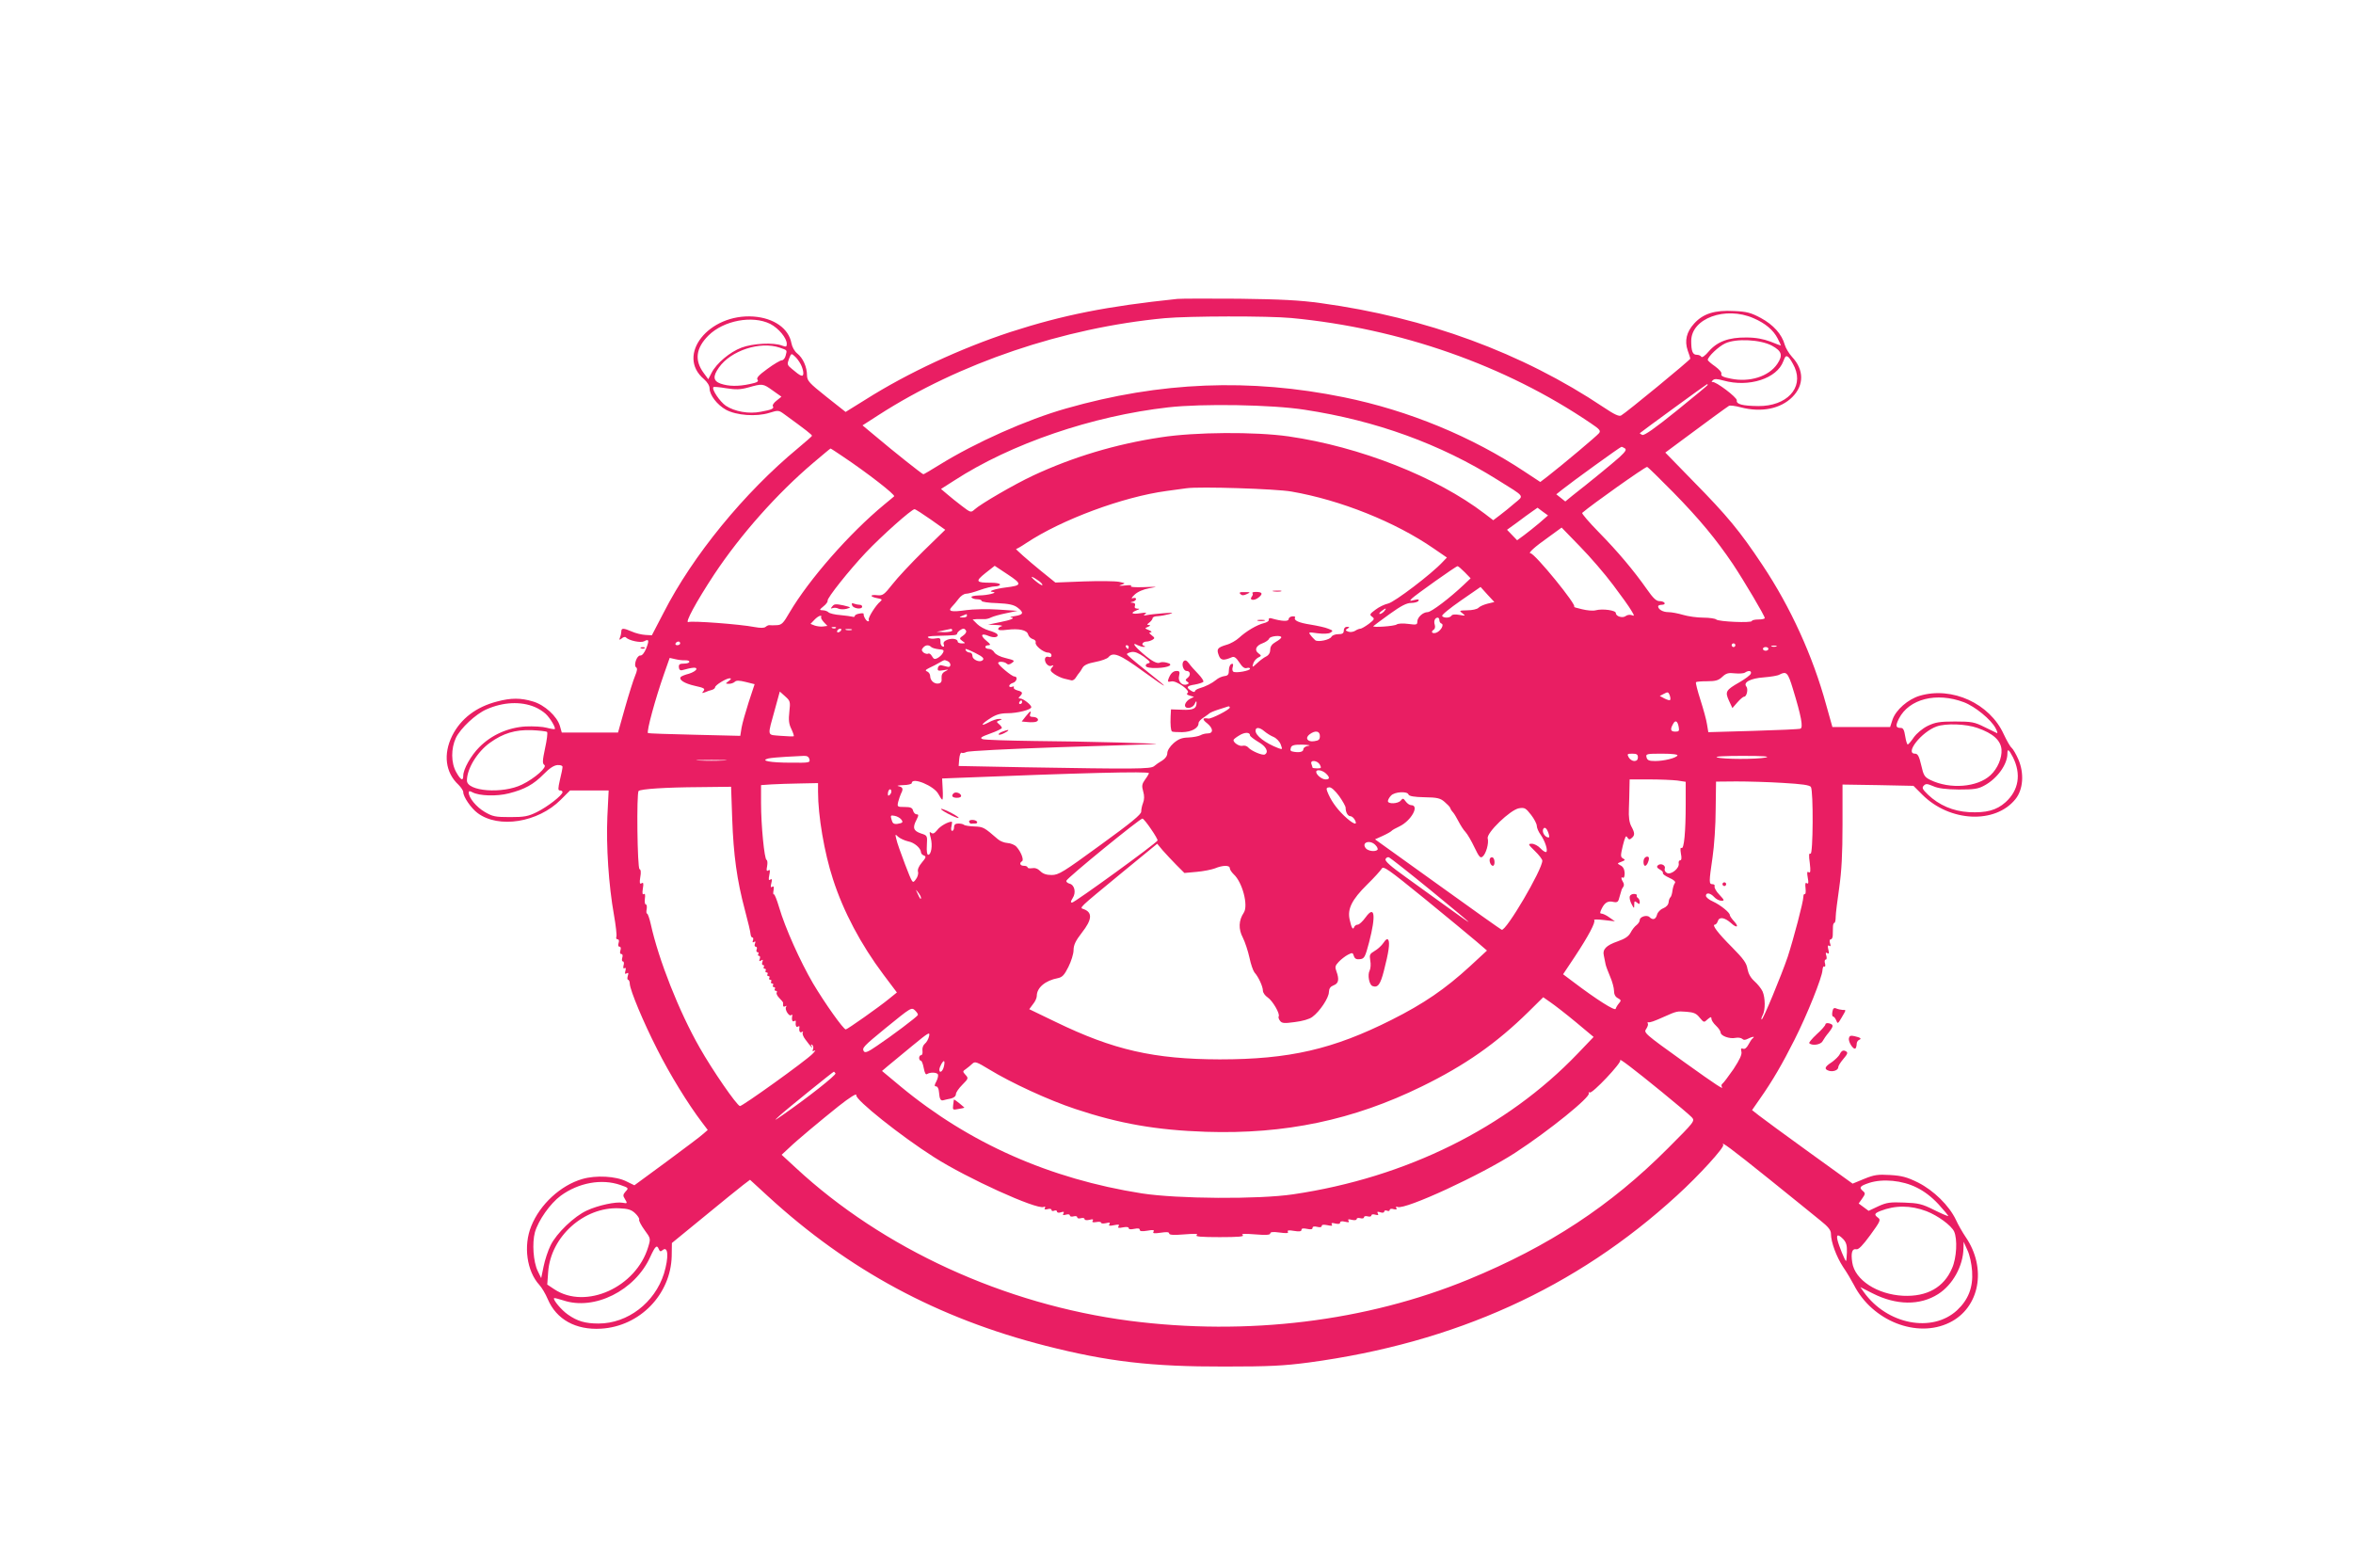 <?xml version="1.0" standalone="no"?>
<!DOCTYPE svg PUBLIC "-//W3C//DTD SVG 20010904//EN"
 "http://www.w3.org/TR/2001/REC-SVG-20010904/DTD/svg10.dtd">
<svg version="1.0" xmlns="http://www.w3.org/2000/svg"
 width="1280pt" height="853pt" viewBox="0 0 1280 853"
 preserveAspectRatio="xMidYMid meet">
<g transform="translate(0,853) scale(0.1,-0.1)"
fill="#e91e63" stroke="none">
<path d="M6405 6904 c-383 -40 -620 -87 -908 -180 -271 -89 -560 -223 -789
-368 l-108 -67 -105 83 c-94 75 -104 86 -105 116 0 45 -22 95 -53 119 -15 12
-28 35 -32 57 -15 80 -96 136 -206 144 -244 17 -424 -211 -269 -341 18 -16 30
-35 30 -50 0 -36 41 -89 89 -116 57 -31 165 -39 236 -17 48 15 51 15 81 -7
117 -85 153 -113 151 -118 -1 -3 -36 -34 -77 -68 -291 -241 -572 -584 -730
-894 l-64 -123 -35 2 c-20 1 -53 9 -73 18 -46 20 -58 20 -58 2 0 -8 -3 -23 -7
-33 -6 -15 -4 -16 9 -6 8 7 18 10 22 6 17 -18 80 -31 99 -22 27 15 30 7 12
-39 -10 -24 -22 -39 -32 -38 -19 1 -38 -55 -22 -65 7 -4 5 -19 -6 -45 -9 -21
-34 -100 -55 -174 l-38 -135 -153 0 -153 0 -10 35 c-15 53 -84 116 -147 134
-66 20 -119 20 -194 0 -114 -29 -198 -93 -245 -186 -50 -101 -37 -201 34 -267
14 -14 26 -32 26 -40 0 -26 43 -88 78 -114 115 -86 329 -51 452 72 l51 51 105
0 105 0 -7 -142 c-7 -160 7 -374 36 -536 10 -57 16 -110 13 -118 -3 -8 0 -14
7 -14 7 0 9 -8 5 -20 -4 -12 -2 -20 5 -20 7 0 9 -8 5 -20 -4 -12 -2 -20 5 -20
7 0 9 -8 5 -20 -3 -11 -2 -20 3 -20 6 0 8 -10 4 -22 -3 -13 -1 -19 5 -15 7 5
9 -1 5 -15 -4 -15 -2 -19 7 -13 10 5 11 2 6 -14 -3 -11 -3 -21 2 -21 4 0 9
-10 9 -23 3 -37 72 -204 150 -357 67 -133 166 -295 243 -396 l31 -41 -23 -20
c-12 -12 -102 -79 -199 -151 l-177 -130 -43 21 c-57 29 -167 35 -241 13 -117
-34 -230 -138 -277 -256 -44 -108 -24 -246 44 -320 13 -14 34 -49 46 -78 47
-110 152 -168 289 -160 211 12 380 186 385 395 l1 71 176 144 c96 79 191 156
212 172 l37 28 97 -89 c439 -403 924 -664 1511 -814 337 -86 576 -114 972
-113 246 0 323 4 460 22 795 107 1453 405 2002 908 121 110 260 263 252 276
-15 23 42 -19 251 -187 121 -98 246 -198 277 -224 43 -34 58 -53 58 -72 0 -46
30 -126 66 -181 20 -29 46 -73 59 -98 100 -196 343 -292 520 -205 164 80 205
296 87 467 -16 24 -40 65 -52 92 -37 78 -121 160 -206 203 -61 30 -88 37 -152
41 -67 4 -87 1 -141 -21 l-63 -26 -237 171 c-130 94 -253 184 -273 200 l-37
29 43 62 c69 98 123 192 187 319 70 138 151 341 153 380 1 14 5 24 10 20 5 -3
7 5 4 16 -4 12 -2 22 4 22 5 0 6 10 3 21 -5 16 -4 19 5 14 10 -6 11 -1 6 19
-5 20 -3 26 5 21 8 -5 9 -1 4 14 -4 12 -2 21 4 21 6 0 11 10 11 23 0 12 1 32
1 45 0 12 4 22 8 22 4 0 7 15 7 33 0 17 9 88 19 157 13 92 18 183 18 344 l0
218 193 -3 193 -4 48 -48 c149 -149 397 -161 507 -24 42 52 48 140 16 215 -12
28 -29 57 -37 64 -8 6 -27 40 -43 74 -76 167 -281 261 -457 209 -64 -19 -130
-77 -148 -130 l-13 -40 -157 0 -157 0 -34 121 c-72 264 -194 532 -347 761
-123 185 -192 268 -375 454 l-153 157 93 69 c115 86 240 177 253 185 6 4 35 0
65 -8 112 -29 216 -8 280 56 65 65 64 149 -2 219 -16 18 -34 47 -39 65 -16 58
-62 109 -130 146 -54 29 -77 35 -145 38 -106 6 -169 -14 -218 -68 -42 -46 -53
-94 -35 -147 8 -21 14 -41 14 -44 0 -7 -350 -295 -376 -309 -11 -7 -37 5 -95
44 -444 297 -967 489 -1539 567 -115 16 -218 21 -445 24 -162 1 -313 1 -335
-1z m3134 -105 c65 -28 108 -65 131 -110 11 -21 19 -39 18 -39 -2 0 -28 10
-58 22 -38 14 -78 22 -130 22 -96 1 -158 -22 -204 -75 -20 -24 -37 -36 -41
-30 -3 6 -14 11 -25 11 -22 0 -30 19 -30 75 0 123 186 191 339 124z m-2514 1
c591 -56 1164 -257 1628 -572 51 -34 56 -42 45 -55 -13 -16 -194 -168 -276
-232 l-43 -33 -82 54 c-290 193 -634 335 -987 407 -510 104 -999 85 -1510 -61
-215 -61 -493 -185 -690 -307 -45 -28 -84 -51 -87 -51 -6 0 -162 124 -259 206
l-72 60 87 56 c439 283 1006 475 1556 527 131 12 562 13 690 1z m-2835 -32
c46 -24 90 -77 90 -109 0 -16 -4 -17 -26 -9 -45 18 -159 12 -220 -11 -64 -24
-136 -85 -163 -137 l-18 -35 -25 34 c-51 69 -43 135 26 204 83 82 239 111 336
63z m5450 -119 c53 -29 60 -52 28 -99 -46 -68 -150 -101 -252 -80 -42 8 -56
15 -52 26 3 8 -11 24 -34 41 -22 15 -40 31 -40 35 0 17 58 73 95 90 59 28 193
21 255 -13z m-5399 -10 c43 -15 41 -12 33 -43 -3 -14 -13 -26 -21 -26 -8 0
-44 -21 -79 -47 -47 -34 -61 -50 -53 -59 7 -9 -2 -15 -41 -23 -65 -14 -116
-13 -160 2 -41 15 -43 40 -9 88 65 92 223 144 330 108z m115 -91 c8 -15 14
-36 14 -48 0 -23 -13 -19 -62 23 -26 21 -27 25 -16 55 12 30 13 31 31 14 11
-9 25 -29 33 -44z m5407 -17 c49 -112 -44 -211 -198 -210 -86 1 -121 10 -117
31 2 16 -116 105 -133 100 -5 -2 -5 2 2 9 9 9 22 9 58 -1 139 -39 292 11 326
105 11 29 15 32 28 22 8 -7 23 -32 34 -56z m-5560 -125 l48 -34 -26 -21 c-15
-11 -24 -25 -21 -30 9 -13 -4 -20 -66 -31 -64 -13 -142 1 -190 33 -32 22 -78
90 -67 101 2 3 34 0 69 -6 52 -8 76 -8 120 4 78 22 80 22 133 -16z m5087 30
c0 -2 -76 -65 -170 -141 -119 -96 -175 -135 -186 -131 -9 4 -15 8 -13 10 11
10 362 266 365 266 2 0 4 -2 4 -4z m-2193 -135 c388 -59 738 -186 1049 -381
154 -96 145 -84 94 -127 -24 -21 -60 -50 -80 -65 l-37 -28 -47 36 c-262 200
-679 364 -1066 420 -184 26 -508 24 -695 -5 -246 -37 -478 -107 -693 -207
-101 -47 -289 -156 -321 -186 -19 -17 -21 -17 -68 19 -26 20 -63 49 -81 65
l-33 28 72 46 c310 201 750 351 1164 398 184 21 564 15 742 -13z m1742 -210
c10 -7 4 -17 -28 -47 -39 -35 -161 -135 -257 -210 l-39 -32 -25 20 -24 19 34
27 c51 41 314 231 320 231 3 1 11 -3 19 -8z m-4256 -43 c136 -91 289 -210 281
-218 -5 -4 -29 -25 -54 -45 -189 -156 -409 -407 -515 -587 -34 -59 -43 -68
-70 -69 -16 -1 -34 -1 -39 0 -4 1 -14 -3 -21 -9 -8 -7 -28 -7 -61 -1 -76 15
-340 35 -359 27 -22 -8 42 110 140 259 144 217 343 441 540 608 50 42 91 77
93 77 2 0 31 -19 65 -42z m4518 -195 c145 -148 234 -256 326 -392 61 -92 173
-281 173 -293 0 -5 -16 -8 -35 -8 -19 0 -35 -4 -35 -8 0 -12 -182 -4 -194 8
-5 5 -37 10 -70 10 -34 0 -83 7 -110 15 -27 8 -63 15 -81 15 -29 0 -55 15 -55
32 0 4 9 8 21 8 11 0 17 5 14 10 -3 6 -16 10 -29 10 -16 0 -34 17 -66 63 -73
104 -160 207 -262 311 -54 55 -95 103 -91 106 53 46 341 250 353 250 4 0 67
-62 141 -137z m-2076 3 c267 -46 566 -166 773 -309 l73 -50 -23 -24 c-61 -66
-262 -218 -296 -226 -19 -4 -51 -19 -70 -34 -31 -23 -33 -27 -18 -38 15 -11
13 -15 -18 -39 -19 -14 -40 -26 -45 -26 -6 0 -20 -5 -30 -12 -10 -6 -27 -8
-37 -4 -16 6 -16 9 -4 16 13 8 12 10 -2 10 -11 0 -18 -8 -18 -20 0 -15 -7 -20
-30 -20 -16 0 -33 -6 -37 -14 -9 -17 -73 -30 -88 -19 -5 5 -17 16 -25 27 -14
18 -12 18 37 11 31 -4 59 -3 70 3 16 10 15 12 -12 22 -16 7 -59 16 -95 22 -65
10 -94 23 -85 39 3 4 -4 7 -15 6 -11 -1 -20 -8 -20 -15 0 -14 -38 -12 -93 4
-11 3 -16 1 -15 -7 2 -7 -10 -15 -27 -19 -37 -9 -95 -43 -134 -79 -16 -15 -47
-33 -70 -39 -49 -15 -54 -23 -41 -57 10 -28 26 -30 72 -10 12 5 23 -3 40 -29
16 -25 28 -34 41 -30 9 3 17 1 17 -4 0 -11 -77 -25 -91 -16 -5 3 -7 15 -3 26
4 15 2 19 -7 16 -8 -3 -14 -18 -14 -34 0 -23 -5 -30 -25 -32 -14 -2 -34 -11
-45 -21 -22 -18 -57 -36 -92 -46 -13 -4 -23 -11 -23 -16 0 -5 -9 -4 -20 3 -30
19 -25 27 20 34 22 4 43 11 46 15 3 5 -10 24 -28 43 -18 18 -41 44 -50 57 -13
17 -21 20 -29 12 -14 -14 -2 -53 16 -53 20 0 24 -23 6 -37 -13 -10 -14 -14 -3
-21 11 -8 11 -10 -1 -15 -26 -10 -51 17 -43 46 5 22 3 27 -13 27 -20 0 -34
-14 -45 -44 -5 -15 -3 -17 16 -13 26 7 107 -51 88 -63 -7 -5 -3 -10 12 -14
l23 -7 -22 -11 c-12 -6 -23 -19 -26 -29 -8 -29 41 -26 53 4 5 12 9 15 9 7 1
-34 -16 -44 -78 -41 l-61 2 -2 -38 c-2 -47 1 -75 7 -82 3 -3 28 -4 56 -4 51 1
89 22 89 49 0 8 12 21 28 31 15 10 29 20 32 23 3 3 23 12 45 19 22 7 46 15 53
17 6 3 12 1 12 -5 0 -11 -101 -63 -117 -60 -32 6 -35 -4 -6 -26 34 -28 35 -55
1 -55 -11 0 -28 -4 -38 -10 -10 -5 -39 -11 -65 -12 -36 -1 -54 -8 -81 -31 -20
-18 -34 -40 -34 -54 0 -14 -10 -29 -27 -40 -16 -9 -36 -23 -45 -31 -19 -16
-105 -16 -703 -6 l-360 7 3 38 c2 22 8 37 13 34 4 -3 16 -1 26 4 10 6 232 17
498 26 264 8 500 16 525 17 80 3 -388 15 -655 17 -143 2 -269 6 -280 10 -16 7
-9 12 43 31 34 12 62 26 62 30 0 4 -7 14 -16 21 -14 12 -14 14 3 20 17 7 17 8
-2 8 -11 1 -38 -8 -59 -20 -48 -25 -37 -6 15 26 28 18 53 25 89 25 54 0 130
19 130 33 0 13 -43 46 -59 47 -12 0 -12 3 -3 12 18 18 15 25 -13 32 -14 4 -23
11 -20 16 3 6 -1 7 -9 4 -9 -3 -16 -1 -16 4 0 6 9 14 20 17 22 7 28 35 8 35
-14 0 -88 62 -88 73 0 11 35 8 46 -3 7 -7 16 -6 29 4 17 12 14 14 -34 26 -31
7 -55 20 -62 31 -5 10 -19 19 -29 19 -25 0 -27 20 -2 20 13 1 10 6 -13 25 -35
29 -27 43 14 25 30 -12 56 -6 46 10 -3 5 -24 14 -45 20 -22 6 -51 22 -64 35
l-25 25 22 2 c12 0 30 0 40 0 10 -1 27 3 38 9 12 6 48 16 82 23 l62 13 -105 7
c-58 4 -136 2 -173 -3 -83 -12 -103 -7 -79 18 9 9 26 29 37 44 11 15 29 27 40
27 11 0 45 9 75 20 30 11 67 20 82 20 16 0 28 5 28 10 0 6 -22 10 -49 10 -83
0 -87 7 -31 52 l51 40 71 -47 c80 -53 78 -60 -12 -71 -56 -7 -101 -22 -70 -24
34 -3 -28 -19 -73 -19 -29 -1 -46 -5 -42 -11 3 -5 17 -10 31 -10 13 0 24 -4
24 -9 0 -5 38 -11 84 -12 65 -3 91 -9 111 -24 36 -27 33 -39 -12 -46 -21 -3
-32 -7 -24 -8 28 -2 1 -14 -61 -26 l-63 -13 45 -2 c25 -1 37 -4 28 -7 -10 -2
-18 -9 -18 -15 0 -7 17 -8 48 -4 65 8 109 -1 115 -26 3 -11 15 -22 26 -25 11
-3 17 -11 15 -18 -6 -16 42 -55 67 -55 11 0 19 -7 19 -15 0 -8 -6 -12 -14 -9
-20 8 -29 -12 -15 -35 8 -11 19 -17 28 -13 14 5 14 3 3 -10 -11 -14 -9 -19 15
-36 15 -10 39 -21 53 -24 14 -3 31 -7 38 -9 8 -2 19 5 25 16 7 11 15 22 18 25
3 3 11 15 17 26 8 15 28 25 71 33 32 6 65 18 71 26 25 30 61 16 187 -76 148
-107 154 -105 14 6 -56 44 -101 83 -101 86 0 4 11 9 25 12 18 3 38 -5 68 -26
33 -25 38 -32 24 -35 -10 -2 -16 -9 -14 -15 2 -8 26 -12 61 -11 64 2 95 19 53
29 -14 4 -30 4 -36 1 -15 -9 -44 6 -94 49 -48 41 -62 64 -28 45 11 -5 26 -10
33 -9 10 0 10 2 0 6 -16 6 -5 23 16 23 9 0 24 5 32 10 13 8 12 11 -5 24 -15
12 -16 16 -5 16 8 1 4 6 -10 12 -24 10 -24 10 -5 18 13 6 15 9 5 10 -12 0 -12
3 3 14 9 7 17 18 17 23 0 6 12 11 28 11 15 1 43 6 62 11 28 8 22 9 -30 5 -36
-3 -76 -7 -90 -10 -20 -4 -22 -2 -10 6 11 7 3 9 -27 4 -46 -7 -57 1 -20 16 18
7 19 9 3 9 -12 1 -16 6 -12 16 3 10 -1 15 -12 16 -16 1 -16 2 1 6 9 2 17 9 17
15 0 5 -8 7 -17 4 -11 -4 -8 3 9 19 17 16 47 29 80 35 50 9 49 9 -30 6 -48 -2
-77 1 -70 6 8 5 -5 6 -32 3 -32 -3 -38 -2 -20 4 24 8 23 8 -13 16 -21 4 -107
5 -192 2 l-154 -6 -78 63 c-71 58 -145 123 -135 120 2 -1 27 13 55 32 193 128
526 251 762 283 44 6 94 13 110 15 72 10 484 -3 570 -18z m1349 -171 c-26 -22
-64 -52 -84 -67 l-37 -27 -27 28 -28 29 54 39 c29 22 66 49 82 60 l30 21 28
-21 29 -21 -47 -41z m-3311 19 l79 -56 -119 -116 c-66 -65 -141 -145 -168
-180 -45 -57 -53 -63 -82 -60 -42 5 -43 -8 -1 -16 27 -5 29 -8 16 -19 -23 -18
-68 -89 -62 -99 3 -4 1 -8 -4 -8 -10 0 -26 29 -24 41 1 3 -10 4 -23 1 -14 -2
-25 -8 -25 -13 0 -5 -6 -6 -12 -4 -7 2 -37 6 -67 9 -29 2 -58 9 -64 15 -6 6
-20 11 -31 11 -20 1 -20 2 4 22 14 11 24 25 22 30 -4 14 120 169 208 262 86
91 249 236 265 236 5 0 45 -26 88 -56z m3712 -356 c44 -58 89 -121 99 -139 18
-30 18 -32 1 -25 -10 3 -23 1 -31 -5 -16 -13 -54 -3 -54 16 0 15 -72 25 -110
15 -14 -4 -47 -1 -75 6 -27 6 -46 12 -42 13 21 3 -214 291 -237 291 -16 0 21
34 99 89 l70 51 100 -103 c55 -56 136 -150 180 -209z m-807 69 l32 -33 -38
-36 c-75 -71 -176 -148 -196 -148 -25 0 -56 -28 -56 -52 0 -17 -5 -18 -50 -12
-29 4 -55 2 -62 -3 -13 -10 -137 -18 -127 -9 3 3 43 33 89 66 61 44 92 60 116
60 18 0 36 5 40 11 5 9 -1 10 -22 5 -26 -7 -27 -6 -14 8 22 21 240 176 249
176 4 0 21 -15 39 -33z m-2313 -50 c11 -9 18 -18 15 -20 -3 -3 -21 9 -40 25
-34 29 -16 25 25 -5z m2437 -121 c-20 -5 -43 -15 -50 -23 -7 -7 -34 -13 -60
-13 -44 -1 -46 -2 -27 -16 19 -15 18 -15 -16 -9 -23 4 -39 3 -43 -4 -9 -14
-43 -14 -51 -2 -3 6 43 43 102 84 l107 74 37 -41 38 -41 -37 -9z m-562 -41
c-7 -8 -18 -15 -24 -15 -6 0 -2 7 8 15 25 19 32 19 16 0z m-2270 -25 c0 -5
-10 -10 -22 -9 -22 0 -22 1 -3 9 11 5 21 9 23 9 1 1 2 -3 2 -9z m-793 -6 c-3
-3 3 -16 14 -28 l20 -21 -23 -3 c-13 -2 -34 1 -46 5 l-23 9 21 22 c11 12 26
22 32 22 6 0 9 -3 5 -6z m3363 -18 c0 -8 5 -16 11 -18 18 -6 -6 -44 -31 -51
-21 -5 -28 7 -10 18 6 4 8 15 5 26 -7 20 1 39 16 39 5 0 9 -6 9 -14z m-3283
-42 c-3 -3 -12 -4 -19 -1 -8 3 -5 6 6 6 11 1 17 -2 13 -5z m28 -14 c-3 -5 -11
-10 -16 -10 -6 0 -7 5 -4 10 3 6 11 10 16 10 6 0 7 -4 4 -10z m58 3 c-7 -2
-21 -2 -30 0 -10 3 -4 5 12 5 17 0 24 -2 18 -5z m547 -3 c0 -5 -19 -9 -42 -9
l-43 2 35 7 c19 4 38 8 43 9 4 0 7 -3 7 -9z m75 -1 c4 -6 -3 -18 -15 -26 -22
-15 -22 -17 -5 -30 18 -12 18 -13 -3 -13 -12 0 -22 4 -22 9 0 15 -29 21 -56
11 -18 -7 -24 -15 -20 -26 4 -10 1 -14 -6 -11 -7 2 -13 14 -12 26 1 19 -3 22
-26 18 -14 -3 -32 -2 -40 4 -10 6 6 9 50 10 99 3 105 3 107 13 1 9 23 26 35
26 4 0 10 -5 13 -11z m1715 -36 c0 -5 -14 -16 -30 -25 -21 -12 -30 -25 -30
-42 0 -16 -8 -30 -22 -37 -13 -6 -35 -23 -50 -37 -26 -24 -27 -24 -21 -3 3 12
15 27 26 33 20 10 20 11 3 24 -24 17 -14 42 23 55 16 6 32 17 35 25 5 14 66
20 66 7z m-3270 -33 c0 -5 -7 -10 -16 -10 -8 0 -12 5 -9 10 3 6 10 10 16 10 5
0 9 -4 9 -10z m5740 -10 c0 -5 -4 -10 -10 -10 -5 0 -10 5 -10 10 0 6 5 10 10
10 6 0 10 -4 10 -10z m-4374 -10 c5 -5 24 -10 41 -12 27 -2 30 -5 22 -20 -5
-10 -18 -22 -29 -28 -15 -8 -21 -6 -30 10 -6 11 -15 18 -21 14 -5 -3 -16 0
-25 6 -11 10 -12 16 -3 26 13 16 31 18 45 4z m1074 0 c0 -5 -2 -10 -4 -10 -3
0 -8 5 -11 10 -3 6 -1 10 4 10 6 0 11 -4 11 -10z m3523 3 c-7 -2 -19 -2 -25 0
-7 3 -2 5 12 5 14 0 19 -2 13 -5z m-43 -13 c0 -5 -7 -10 -15 -10 -8 0 -15 5
-15 10 0 6 7 10 15 10 8 0 15 -4 15 -10z m-4315 -22 c44 -22 53 -32 37 -42
-17 -10 -52 7 -52 25 0 11 -6 19 -14 19 -8 0 -18 5 -21 10 -9 15 -1 13 50 -12z
m-1577 -40 c12 1 22 -3 22 -8 0 -6 -13 -10 -29 -10 -24 0 -29 -4 -28 -20 1
-13 7 -18 17 -16 57 16 82 18 78 5 -3 -8 -21 -18 -40 -24 -20 -5 -40 -13 -44
-17 -14 -15 18 -36 76 -49 50 -11 57 -15 47 -28 -10 -12 -9 -13 8 -7 11 5 28
11 38 13 9 3 17 9 17 14 0 12 61 49 79 49 11 0 9 -4 -5 -15 -19 -14 -19 -14 1
-15 12 0 26 5 32 11 8 8 24 8 60 -1 l48 -12 -32 -97 c-17 -53 -35 -116 -39
-140 l-7 -44 -249 6 c-137 3 -251 7 -253 9 -9 8 40 187 87 321 l31 88 31 -7
c17 -4 41 -7 54 -6z m1426 -4 c22 -9 21 -38 -1 -31 -10 2 -24 6 -32 8 -8 2
-17 -4 -19 -14 -3 -16 1 -18 30 -13 30 5 31 5 10 -6 -16 -8 -21 -19 -20 -37 2
-18 -2 -26 -15 -29 -23 -5 -47 15 -47 40 0 10 -7 21 -16 25 -13 5 -10 9 12 20
16 7 40 20 54 28 30 17 25 16 44 9z m4370 -69 c-3 -8 -30 -28 -59 -45 -77 -44
-82 -52 -60 -101 l19 -41 27 31 c15 17 31 31 37 31 14 0 23 42 12 55 -19 23
23 45 94 50 37 3 76 9 86 15 38 20 46 12 73 -77 46 -150 57 -211 41 -217 -7
-3 -123 -8 -257 -12 l-244 -7 -7 42 c-3 23 -20 84 -36 134 -16 50 -27 93 -24
96 3 3 30 5 61 5 46 0 62 5 82 24 21 20 34 23 68 19 22 -2 47 -1 55 4 21 14
38 10 32 -6z m-5230 -207 c-5 -44 -3 -66 11 -94 9 -19 15 -37 13 -39 -1 -2
-33 -1 -70 2 -78 7 -75 -10 -31 150 l25 91 29 -26 c28 -25 29 -29 23 -84z
m4791 64 c-3 -3 -16 1 -30 8 l-26 14 23 12 c20 11 24 10 31 -8 4 -12 5 -23 2
-26z m1598 -12 c61 -23 149 -95 173 -142 9 -17 12 -28 7 -26 -4 2 -35 17 -68
33 -54 27 -69 30 -160 30 -85 0 -107 -4 -149 -24 -28 -14 -59 -40 -75 -62 -14
-21 -29 -38 -33 -39 -4 0 -10 20 -14 45 -5 33 -11 45 -23 45 -29 0 -31 11 -11
51 55 107 204 145 353 89z m-5123 0 c0 -5 -5 -10 -11 -10 -5 0 -7 5 -4 10 3 6
8 10 11 10 2 0 4 -4 4 -10z m-2651 -26 c20 -8 46 -25 59 -37 25 -23 56 -76 50
-83 -2 -2 -22 1 -44 7 -21 6 -73 9 -116 7 -94 -6 -185 -46 -251 -113 -45 -45
-87 -119 -87 -155 0 -31 -14 -24 -38 19 -29 51 -29 129 -2 187 26 53 107 129
166 155 90 40 186 45 263 13z m6223 -109 c4 -21 1 -25 -18 -25 -26 0 -30 11
-13 41 12 24 25 18 31 -16z m1625 -5 c86 -30 127 -68 131 -118 3 -45 -21 -103
-60 -139 -71 -66 -220 -78 -327 -26 -32 16 -37 24 -50 81 -11 48 -19 62 -33
62 -59 0 35 119 117 148 51 18 160 14 222 -8z m-3878 -19 c12 -10 34 -24 49
-30 16 -7 33 -25 39 -41 10 -28 10 -28 -13 -20 -72 28 -124 68 -124 95 0 21
23 19 49 -4z m-3903 -3 c4 -4 -1 -44 -11 -89 -14 -66 -15 -83 -4 -90 18 -11
-51 -73 -121 -107 -106 -52 -300 -37 -300 22 0 64 56 156 126 206 71 51 137
71 226 68 42 -2 80 -6 84 -10z m3824 -19 c0 -4 20 -20 45 -35 43 -24 58 -55
36 -68 -12 -8 -74 19 -90 37 -6 8 -20 13 -31 10 -17 -5 -50 16 -50 31 0 4 14
15 31 25 30 19 59 19 59 0z m380 -3 c0 -19 -6 -25 -31 -28 -37 -6 -52 18 -24
38 30 22 55 18 55 -10z m-62 -53 c-16 -2 -28 -11 -28 -19 0 -13 -18 -19 -50
-14 -21 3 -23 7 -17 25 5 11 20 15 64 14 32 -1 46 -4 31 -6z m3832 -62 c46
-92 32 -180 -40 -245 -49 -44 -105 -59 -200 -54 -86 5 -162 38 -222 95 -31 30
-34 38 -23 49 11 12 19 11 52 -3 27 -12 67 -17 138 -18 84 0 106 3 140 22 69
37 125 114 125 173 0 29 7 25 30 -19z m-2040 -1 c0 -13 -7 -20 -20 -20 -10 0
-24 9 -30 20 -10 18 -8 20 20 20 23 0 30 -4 30 -20z m215 10 c-8 -14 -74 -30
-121 -30 -33 0 -43 4 -47 20 -5 19 0 20 85 20 54 0 87 -4 83 -10z m-4722 -20
c5 -19 0 -20 -101 -19 -113 0 -170 11 -122 23 14 3 57 7 95 9 39 2 82 4 96 5
19 1 28 -4 32 -18z m5202 9 c-51 -10 -232 -10 -265 1 -15 5 43 8 140 8 113 0
152 -3 125 -9z m-5667 -16 c-38 -2 -98 -2 -135 0 -38 2 -7 3 67 3 74 0 105 -1
68 -3z m3242 -23 c9 -18 8 -20 -15 -20 -14 0 -25 2 -25 4 0 2 -3 11 -6 20 -9
24 33 20 46 -4z m-4120 -12 c0 -7 -6 -39 -14 -70 -11 -49 -11 -58 0 -58 8 0
14 -4 14 -9 0 -17 -83 -81 -140 -109 -47 -23 -67 -27 -145 -27 -81 0 -95 3
-138 28 -46 27 -87 77 -87 105 0 10 5 10 20 2 37 -20 132 -23 198 -6 86 22
134 48 190 105 31 32 56 48 75 49 16 1 27 -3 27 -10z m4152 -35 c23 -21 23
-33 -1 -33 -20 0 -51 25 -51 41 0 15 32 10 52 -8z m-962 1 c0 -3 -9 -19 -21
-35 -17 -24 -19 -34 -10 -65 7 -24 6 -44 -1 -62 -6 -15 -10 -36 -10 -47 1 -15
-55 -61 -222 -182 -203 -148 -227 -163 -265 -163 -28 0 -47 6 -62 21 -14 14
-29 19 -45 16 -13 -2 -24 0 -24 4 0 5 -9 9 -20 9 -21 0 -27 15 -10 25 11 7 -6
52 -31 79 -9 10 -31 19 -48 20 -17 1 -41 10 -53 21 -75 65 -79 67 -127 69 -27
1 -53 5 -57 9 -4 4 -18 7 -31 7 -16 0 -23 -6 -23 -20 0 -11 -5 -20 -10 -20 -6
0 -8 11 -4 25 3 14 4 25 1 25 -20 0 -63 -24 -79 -46 -15 -18 -23 -22 -33 -14
-10 8 -10 2 -2 -28 11 -41 3 -92 -14 -92 -6 0 -9 20 -7 52 3 52 3 53 -32 64
-41 14 -47 31 -25 73 13 26 13 31 1 31 -7 0 -16 9 -19 20 -4 16 -14 20 -46 20
-40 0 -41 1 -35 28 4 15 11 35 15 44 14 26 11 36 -13 41 -13 2 -2 5 25 6 26 0
47 6 47 11 0 35 122 -15 145 -60 9 -17 18 -30 21 -30 3 0 4 26 2 58 l-3 57 75
3 c672 27 1050 37 1050 26z m2874 -40 l46 -7 0 -122 c0 -150 -9 -247 -23 -238
-6 4 -7 -7 -3 -31 5 -24 3 -36 -4 -36 -6 0 -10 -8 -8 -17 5 -26 -42 -64 -64
-52 -10 5 -15 16 -12 24 7 18 -23 32 -38 17 -7 -7 -4 -14 11 -22 12 -6 19 -15
17 -19 -3 -5 12 -16 34 -26 27 -12 37 -22 31 -29 -5 -6 -11 -25 -13 -41 -2
-17 -7 -33 -11 -36 -4 -3 -9 -15 -10 -27 -1 -13 -12 -26 -29 -33 -16 -6 -31
-22 -34 -35 -7 -26 -23 -31 -41 -13 -14 14 -53 2 -53 -16 0 -8 -8 -20 -17 -27
-10 -7 -25 -26 -33 -42 -11 -20 -30 -33 -70 -47 -63 -22 -84 -43 -75 -79 3
-14 7 -34 9 -45 2 -11 14 -42 25 -68 12 -27 21 -62 21 -77 0 -19 7 -33 21 -40
18 -10 19 -13 6 -28 -8 -9 -16 -23 -18 -30 -4 -13 -106 52 -230 146 l-56 42
64 96 c74 112 115 189 105 199 -4 4 20 4 53 0 l60 -7 -30 21 c-16 12 -36 21
-43 21 -10 0 -9 7 2 29 17 33 35 42 65 34 14 -3 22 0 26 11 8 26 12 40 15 51
1 6 6 15 10 20 5 6 5 17 0 25 -12 19 -13 33 -1 25 5 -3 9 8 9 25 -1 20 -8 35
-22 42 -20 11 -20 11 4 20 21 8 23 11 9 18 -14 8 -14 15 -1 70 12 47 17 58 24
45 8 -13 13 -14 24 -4 18 15 18 27 -2 64 -11 21 -15 50 -13 95 1 36 3 86 3
113 l1 47 106 0 c58 0 127 -3 153 -6z m574 -13 c106 -6 146 -12 153 -22 14
-22 12 -372 -2 -363 -9 5 -10 -9 -4 -51 5 -44 4 -55 -6 -50 -9 6 -10 -1 -5
-30 5 -27 4 -35 -5 -30 -8 6 -10 -2 -7 -28 2 -20 0 -33 -4 -31 -4 3 -8 -4 -8
-15 0 -27 -53 -227 -85 -326 -34 -100 -136 -347 -142 -341 -3 2 0 13 6 24 15
28 14 95 -1 129 -7 15 -27 40 -44 55 -21 19 -33 41 -38 67 -5 32 -21 54 -84
118 -77 77 -112 123 -93 123 5 0 13 9 16 20 8 24 37 19 71 -11 31 -29 46 -23
19 7 -14 15 -25 31 -25 36 0 14 -51 55 -92 74 -21 9 -38 23 -38 31 0 19 24 16
45 -7 10 -11 27 -20 39 -20 18 0 17 3 -11 33 -17 17 -28 38 -26 45 3 6 -2 12
-11 12 -20 0 -20 10 0 146 9 60 17 177 17 260 l2 152 110 1 c61 0 175 -3 253
-8z m-5248 -48 c0 -131 34 -331 81 -475 57 -177 152 -356 275 -520 l73 -97
-42 -34 c-56 -46 -228 -167 -236 -167 -13 0 -113 141 -178 250 -70 120 -152
302 -185 415 -12 41 -25 72 -28 70 -4 -3 -5 7 -2 22 3 18 1 24 -7 19 -9 -6
-10 0 -5 20 5 20 4 25 -6 19 -9 -6 -10 0 -5 25 5 25 4 31 -5 25 -10 -6 -12 -1
-7 23 3 17 2 32 -3 34 -12 4 -30 188 -30 309 l0 98 58 4 c31 2 101 4 155 5
l97 2 0 -47z m-467 -145 c7 -200 26 -337 69 -498 17 -63 31 -123 31 -132 1
-10 5 -18 10 -18 5 0 6 -7 3 -16 -4 -10 -2 -13 6 -8 8 5 9 2 5 -9 -4 -10 -2
-17 4 -17 6 0 9 -7 5 -15 -3 -8 -1 -15 5 -15 6 0 7 -4 4 -10 -3 -5 -2 -10 4
-10 6 0 7 -7 4 -17 -5 -12 -3 -14 7 -8 10 6 12 4 7 -8 -3 -10 -2 -17 4 -17 6
0 7 -4 4 -10 -3 -5 -1 -10 5 -10 6 0 8 -4 5 -10 -3 -5 -1 -10 5 -10 6 0 8 -4
5 -10 -3 -5 -1 -10 5 -10 6 0 8 -4 5 -10 -3 -5 -1 -10 5 -10 6 0 8 -4 5 -10
-3 -5 -1 -10 5 -10 6 0 8 -4 5 -10 -3 -5 -1 -10 5 -10 6 0 8 -4 5 -10 -3 -5
-1 -10 5 -10 6 0 9 -4 5 -10 -3 -5 3 -18 15 -30 11 -11 20 -22 20 -25 0 -3 0
-10 0 -16 0 -5 5 -7 12 -3 7 4 8 3 4 -4 -9 -14 18 -55 28 -44 4 4 7 2 6 -3 -5
-21 0 -36 10 -30 6 4 10 3 9 -2 -3 -20 2 -34 11 -28 6 4 10 3 9 -2 -4 -21 2
-34 13 -27 6 4 8 3 5 -3 -4 -6 3 -24 15 -39 27 -37 44 -54 33 -35 -5 9 -4 12
3 7 6 -4 8 -14 5 -23 -5 -12 -3 -14 8 -8 8 4 3 -4 -11 -18 -38 -39 -384 -287
-395 -284 -19 6 -150 196 -219 318 -112 196 -223 477 -266 672 -7 31 -16 57
-20 57 -4 0 -5 11 -2 25 2 14 0 25 -5 25 -5 0 -7 14 -5 31 3 21 1 30 -6 25 -7
-4 -9 5 -5 30 5 29 3 35 -7 29 -10 -6 -12 1 -7 33 5 26 3 42 -4 44 -12 4 -17
414 -5 425 11 11 148 20 332 21 l171 2 6 -172z m3302 121 c19 -27 35 -55 35
-63 0 -25 12 -46 26 -46 7 0 18 -9 24 -20 19 -35 -11 -23 -60 24 -42 41 -72
84 -90 131 -6 16 -4 21 11 22 11 1 31 -17 54 -48z m-2444 8 c-8 -8 -11 -7 -11
4 0 20 13 34 18 19 3 -7 -1 -17 -7 -23z m2821 1 c3 -9 31 -14 87 -15 69 -1 86
-5 109 -25 15 -13 29 -27 31 -33 1 -5 8 -17 16 -25 7 -8 20 -31 30 -50 10 -19
26 -45 37 -56 11 -12 33 -50 49 -84 25 -52 32 -60 44 -50 19 15 35 73 28 99
-8 30 123 156 170 164 31 5 37 1 66 -36 17 -22 31 -49 31 -60 0 -10 9 -32 21
-48 24 -34 41 -87 30 -94 -5 -2 -19 7 -31 20 -13 14 -34 25 -47 25 -22 0 -21
-3 17 -40 22 -21 40 -45 40 -52 0 -49 -197 -384 -221 -376 -5 2 -162 113 -349
248 l-340 244 42 19 c24 11 45 23 48 27 3 4 22 15 42 24 65 31 112 116 64 116
-8 0 -21 9 -29 20 -13 18 -16 19 -27 5 -15 -18 -70 -20 -70 -3 0 6 7 20 17 30
19 21 89 25 95 6z m-2761 -134 c14 -17 11 -21 -20 -26 -19 -2 -26 3 -31 23 -7
23 -5 25 16 21 13 -2 29 -11 35 -18z m1361 -55 c21 -30 36 -57 35 -61 -3 -13
-451 -338 -465 -338 -9 0 -8 6 3 24 20 30 11 72 -17 79 -11 3 -19 10 -17 16 6
17 403 341 414 338 6 -2 27 -28 47 -58z m2163 -26 c5 -18 3 -22 -9 -17 -17 7
-29 32 -20 46 8 12 20 0 29 -29z m-3485 -40 c34 -6 69 -37 70 -59 0 -7 7 -15
16 -18 13 -5 12 -11 -11 -38 -17 -20 -25 -39 -21 -51 3 -11 -3 -30 -13 -42
-17 -23 -17 -22 -58 84 -22 58 -44 119 -47 136 -7 28 -7 29 11 12 11 -9 35
-20 53 -24z m2543 -21 c10 -10 14 -22 10 -25 -12 -12 -50 -7 -63 8 -27 33 24
49 53 17z m-1084 -107 l44 -44 66 6 c36 3 81 12 100 19 43 18 81 18 81 1 0 -8
10 -22 21 -33 47 -42 81 -170 55 -209 -28 -42 -30 -89 -5 -136 12 -24 28 -73
36 -109 7 -35 20 -71 27 -80 22 -24 46 -77 46 -99 0 -11 12 -28 26 -37 27 -18
68 -89 60 -103 -3 -4 0 -15 7 -24 10 -14 23 -15 81 -7 41 5 80 16 95 28 40 29
90 104 90 135 1 20 8 30 26 37 27 10 31 32 15 76 -9 23 -7 31 12 51 13 14 35
31 50 39 25 13 27 12 33 -7 5 -15 14 -19 33 -17 24 3 28 10 50 93 38 147 30
203 -19 135 -16 -22 -35 -40 -43 -40 -8 0 -16 -6 -19 -12 -7 -20 -15 -7 -25
39 -13 58 11 108 95 191 38 37 73 76 79 86 9 17 33 0 235 -164 123 -101 250
-205 281 -232 l57 -49 -92 -85 c-135 -124 -252 -204 -427 -292 -318 -160 -556
-215 -935 -215 -358 1 -578 51 -893 204 l-143 69 20 27 c12 14 21 34 21 45 0
45 46 84 115 97 24 5 35 17 57 61 15 30 28 71 28 91 0 28 11 51 45 95 56 71
59 110 11 128 -25 9 -36 -2 204 196 l195 160 30 -36 c17 -19 50 -55 74 -79z
m1380 -135 c116 -95 211 -174 211 -176 0 -2 -51 33 -112 78 -62 45 -166 120
-230 166 -83 59 -115 88 -111 98 3 8 12 13 19 10 7 -3 108 -82 223 -176z
m-2769 -44 c0 -12 -5 -7 -19 24 -11 24 -11 24 3 6 9 -11 16 -24 16 -30z m3562
-676 l97 -81 -87 -91 c-386 -403 -932 -674 -1547 -765 -187 -28 -630 -25 -824
5 -501 79 -939 273 -1311 581 l-102 85 33 28 c19 16 78 65 132 109 89 73 97
78 91 52 -3 -15 -14 -34 -23 -41 -9 -7 -15 -23 -13 -37 2 -14 -1 -25 -7 -25
-6 0 -11 -7 -11 -15 0 -8 4 -15 9 -15 5 0 12 -18 16 -40 5 -27 11 -38 18 -33
17 11 51 10 59 -1 3 -6 0 -22 -8 -38 -12 -22 -12 -28 -1 -28 7 0 14 -13 15
-31 3 -39 9 -49 25 -44 7 2 24 6 40 9 16 4 27 13 27 24 0 9 16 32 35 51 33 33
34 36 17 54 -16 18 -16 19 3 32 11 8 27 21 35 29 14 13 24 9 90 -31 121 -74
325 -168 470 -216 240 -80 442 -115 710 -124 431 -14 802 64 1175 247 235 115
405 234 580 406 l80 79 40 -28 c22 -15 84 -63 137 -107z m-3579 38 c-6 -11
-144 -115 -222 -167 -49 -34 -65 -40 -72 -30 -11 18 -1 28 116 124 144 117
143 117 164 97 10 -10 16 -20 14 -24z m4253 -14 c23 -27 23 -28 43 -9 17 14
21 15 21 3 0 -8 11 -25 25 -38 14 -13 25 -30 25 -37 0 -18 49 -36 81 -29 14 3
31 0 36 -5 8 -8 17 -7 31 0 23 12 42 15 27 3 -6 -4 -16 -20 -24 -35 -9 -17
-20 -26 -29 -22 -11 4 -13 0 -9 -16 4 -15 -9 -43 -43 -95 -28 -40 -54 -75 -60
-79 -6 -4 -7 -12 -3 -18 10 -16 -26 7 -202 133 -223 160 -225 162 -209 184 7
11 11 23 8 28 -3 5 -2 8 3 7 9 -2 28 4 88 31 65 29 68 30 119 26 40 -3 54 -9
72 -32z m-206 -404 c80 -65 153 -127 163 -138 18 -20 16 -23 -130 -169 -312
-313 -647 -533 -1084 -713 -557 -229 -1205 -308 -1845 -225 -680 89 -1341 392
-1815 832 l-77 71 42 39 c39 38 171 148 266 224 63 50 102 74 98 61 -6 -24
242 -222 423 -337 180 -115 557 -286 596 -271 9 4 11 1 7 -6 -5 -7 0 -9 14 -6
12 4 22 2 22 -4 0 -6 7 -8 15 -4 8 3 15 1 15 -5 0 -6 9 -8 21 -4 16 5 19 4 14
-6 -6 -9 -2 -11 13 -7 12 4 22 2 22 -4 0 -6 9 -8 20 -5 11 3 20 1 20 -5 0 -6
9 -8 20 -5 11 3 20 1 20 -5 0 -6 11 -7 26 -4 18 5 24 3 18 -5 -5 -8 1 -10 20
-7 14 3 26 1 26 -4 0 -4 12 -5 26 -2 20 5 25 4 19 -6 -6 -9 0 -10 25 -5 25 5
31 4 25 -5 -6 -10 -1 -12 23 -7 20 4 32 2 32 -4 0 -7 11 -8 30 -4 20 4 30 3
30 -5 0 -8 12 -10 41 -5 32 6 40 4 34 -5 -6 -10 3 -11 39 -6 32 5 46 4 46 -4
0 -8 24 -10 83 -5 59 5 78 3 67 -4 -11 -8 24 -11 125 -11 101 0 136 3 125 11
-11 7 8 9 68 4 59 -5 82 -3 82 5 0 8 15 10 51 5 37 -5 50 -4 45 4 -5 8 4 10
33 5 29 -5 41 -3 41 6 0 8 10 9 30 5 20 -4 30 -3 30 5 0 8 9 10 25 6 15 -4 25
-2 25 5 0 7 11 8 31 4 23 -5 29 -4 24 4 -5 8 1 10 19 5 17 -4 26 -2 26 5 0 7
10 9 26 5 20 -5 25 -4 20 5 -6 8 0 10 18 5 15 -3 26 -2 26 4 0 6 9 8 20 5 11
-3 20 -1 20 5 0 6 9 8 20 5 11 -3 20 -1 20 5 0 6 10 8 22 4 15 -4 19 -2 13 7
-5 10 -2 11 14 6 12 -4 21 -2 21 4 0 6 7 8 15 5 8 -4 15 -2 15 4 0 6 10 8 22
4 14 -3 19 -1 14 6 -4 7 -2 10 7 6 42 -16 457 176 641 296 184 120 411 304
399 323 -3 5 -1 7 5 4 13 -9 174 162 166 175 -10 16 74 -48 226 -172z m-3906
136 c-6 -25 -24 -37 -24 -15 0 15 21 52 26 46 3 -3 2 -16 -2 -31z m-589 -35
c5 -9 -151 -132 -285 -225 -50 -35 -52 -35 -20 -6 37 34 292 240 296 240 2 0
5 -4 9 -9z m5881 -621 c41 -20 82 -51 119 -91 31 -34 55 -63 53 -64 -2 -2 -37
13 -77 33 -66 33 -85 37 -162 40 -76 3 -95 1 -141 -20 l-53 -25 -27 20 -27 20
19 27 c17 24 18 29 5 40 -24 20 -18 28 33 45 74 24 180 14 258 -25z m-7052 14
c46 -16 47 -17 29 -36 -14 -16 -15 -23 -5 -38 16 -27 16 -28 -11 -23 -36 7
-134 -14 -194 -42 -69 -31 -166 -124 -198 -190 -14 -28 -31 -80 -38 -115 l-13
-63 -19 39 c-24 50 -31 152 -15 211 19 65 83 156 140 198 97 71 222 94 324 59z
m7106 -143 c62 -24 134 -77 150 -110 19 -42 14 -144 -11 -200 -44 -104 -136
-156 -266 -150 -141 7 -263 86 -277 181 -8 53 -1 77 22 72 12 -3 35 21 76 77
54 74 58 83 43 94 -23 17 -21 24 11 37 81 32 165 32 252 -1z m-7025 -11 c14
-13 24 -29 22 -34 -3 -6 11 -32 29 -57 34 -46 34 -47 20 -93 -66 -219 -339
-342 -510 -230 l-39 26 5 69 c14 192 195 354 385 346 50 -2 68 -8 88 -27z
m6573 -142 c16 -18 20 -34 19 -70 -1 -27 -3 -48 -5 -48 -5 0 -39 83 -46 113
-8 33 3 35 32 5z m700 -173 c6 -89 -21 -156 -82 -213 -136 -125 -381 -77 -507
99 l-19 27 67 -34 c128 -65 257 -67 356 -4 79 50 136 152 138 249 l1 36 20
-45 c13 -26 23 -74 26 -115z m-7144 119 c5 -12 10 -14 20 -5 31 26 35 -38 8
-127 -50 -159 -198 -272 -356 -272 -73 0 -116 13 -167 49 -35 24 -82 81 -75
89 2 2 25 -4 50 -12 169 -57 390 53 473 236 28 61 37 68 47 42z"/>
<path d="M6928 5313 c12 -2 30 -2 40 0 9 3 -1 5 -23 4 -22 0 -30 -2 -17 -4z"/>
<path d="M6748 5298 c8 -8 17 -8 34 0 22 10 21 11 -11 11 -27 1 -32 -2 -23
-11z"/>
<path d="M6813 5303 c4 -3 2 -12 -3 -18 -17 -21 13 -25 37 -5 25 20 20 30 -15
30 -14 0 -22 -3 -19 -7z"/>
<path d="M6843 5153 c9 -2 25 -2 35 0 9 3 1 5 -18 5 -19 0 -27 -2 -17 -5z"/>
<path d="M5580 4633 l-22 -28 32 -3 c18 -2 39 -1 47 2 20 8 7 26 -19 26 -14 0
-18 5 -14 15 8 23 0 18 -24 -12z"/>
<path d="M5451 4549 c-13 -5 -21 -12 -18 -15 3 -3 18 1 34 10 31 17 21 20 -16
5z"/>
<path d="M4528 5232 c-11 -13 -10 -14 2 -10 8 3 22 2 31 -3 9 -4 29 -5 44 -1
27 8 26 8 -18 19 -39 8 -49 8 -59 -5z"/>
<path d="M4636 5236 c7 -17 54 -23 54 -6 0 6 -6 10 -14 10 -8 0 -22 3 -30 6
-12 5 -15 2 -10 -10z"/>
<path d="M5187 4214 c-14 -14 -6 -24 19 -24 16 0 24 5 22 13 -5 14 -31 21 -41
11z"/>
<path d="M5154 4105 c26 -14 52 -25 59 -25 16 1 -74 49 -92 50 -8 0 7 -11 33
-25z"/>
<path d="M5272 4059 c2 -6 7 -10 11 -10 4 1 14 1 23 1 8 0 12 5 9 10 -8 13
-48 13 -43 -1z"/>
<path d="M8947 3863 c-10 -10 -8 -43 2 -43 9 0 21 24 21 41 0 11 -14 12 -23 2z"/>
<path d="M8866 3655 c-3 -8 1 -27 9 -42 14 -27 15 -27 15 -4 0 20 2 21 15 11
12 -10 15 -10 15 3 0 9 -5 19 -10 22 -6 4 -8 10 -6 14 3 4 -4 7 -14 8 -10 1
-21 -5 -24 -12z"/>
<path d="M9370 3720 c0 -5 5 -10 10 -10 6 0 10 5 10 10 0 6 -4 10 -10 10 -5 0
-10 -4 -10 -10z"/>
<path d="M8106 3861 c-8 -12 3 -41 15 -41 12 0 12 37 0 45 -5 3 -12 1 -15 -4z"/>
<path d="M7526 3401 c-10 -15 -32 -35 -48 -44 -27 -16 -29 -21 -24 -52 4 -19
2 -43 -3 -54 -13 -24 -3 -78 15 -85 29 -11 43 8 62 82 26 100 34 154 24 169
-5 8 -13 4 -26 -16z"/>
<path d="M5189 2548 c0 -2 -2 -15 -4 -30 -3 -26 -2 -27 28 -21 18 3 33 6 33 7
1 1 -12 11 -27 24 -16 13 -29 22 -30 20z"/>
<path d="M3488 5003 c7 -3 16 -2 19 1 4 3 -2 6 -13 5 -11 0 -14 -3 -6 -6z"/>
<path d="M9968 3026 c-3 -14 -1 -26 4 -26 5 0 12 -10 17 -21 7 -20 9 -19 29
15 26 45 26 42 5 42 -10 1 -25 4 -34 8 -12 5 -18 1 -21 -18z"/>
<path d="M9930 2957 c0 -5 -21 -30 -47 -53 -26 -24 -44 -46 -41 -49 15 -15 61
-9 72 10 6 11 21 33 34 48 27 35 28 43 2 50 -11 3 -20 0 -20 -6z"/>
<path d="M10058 2882 c-5 -19 25 -66 36 -55 3 4 6 14 6 24 0 9 6 19 13 22 16
6 8 13 -24 20 -21 5 -28 3 -31 -11z"/>
<path d="M10009 2797 c-5 -12 -26 -32 -44 -45 -39 -25 -44 -38 -16 -47 23 -7
51 3 51 20 0 6 11 25 25 41 29 34 30 40 10 48 -10 3 -19 -2 -26 -17z"/>
</g>
</svg>
